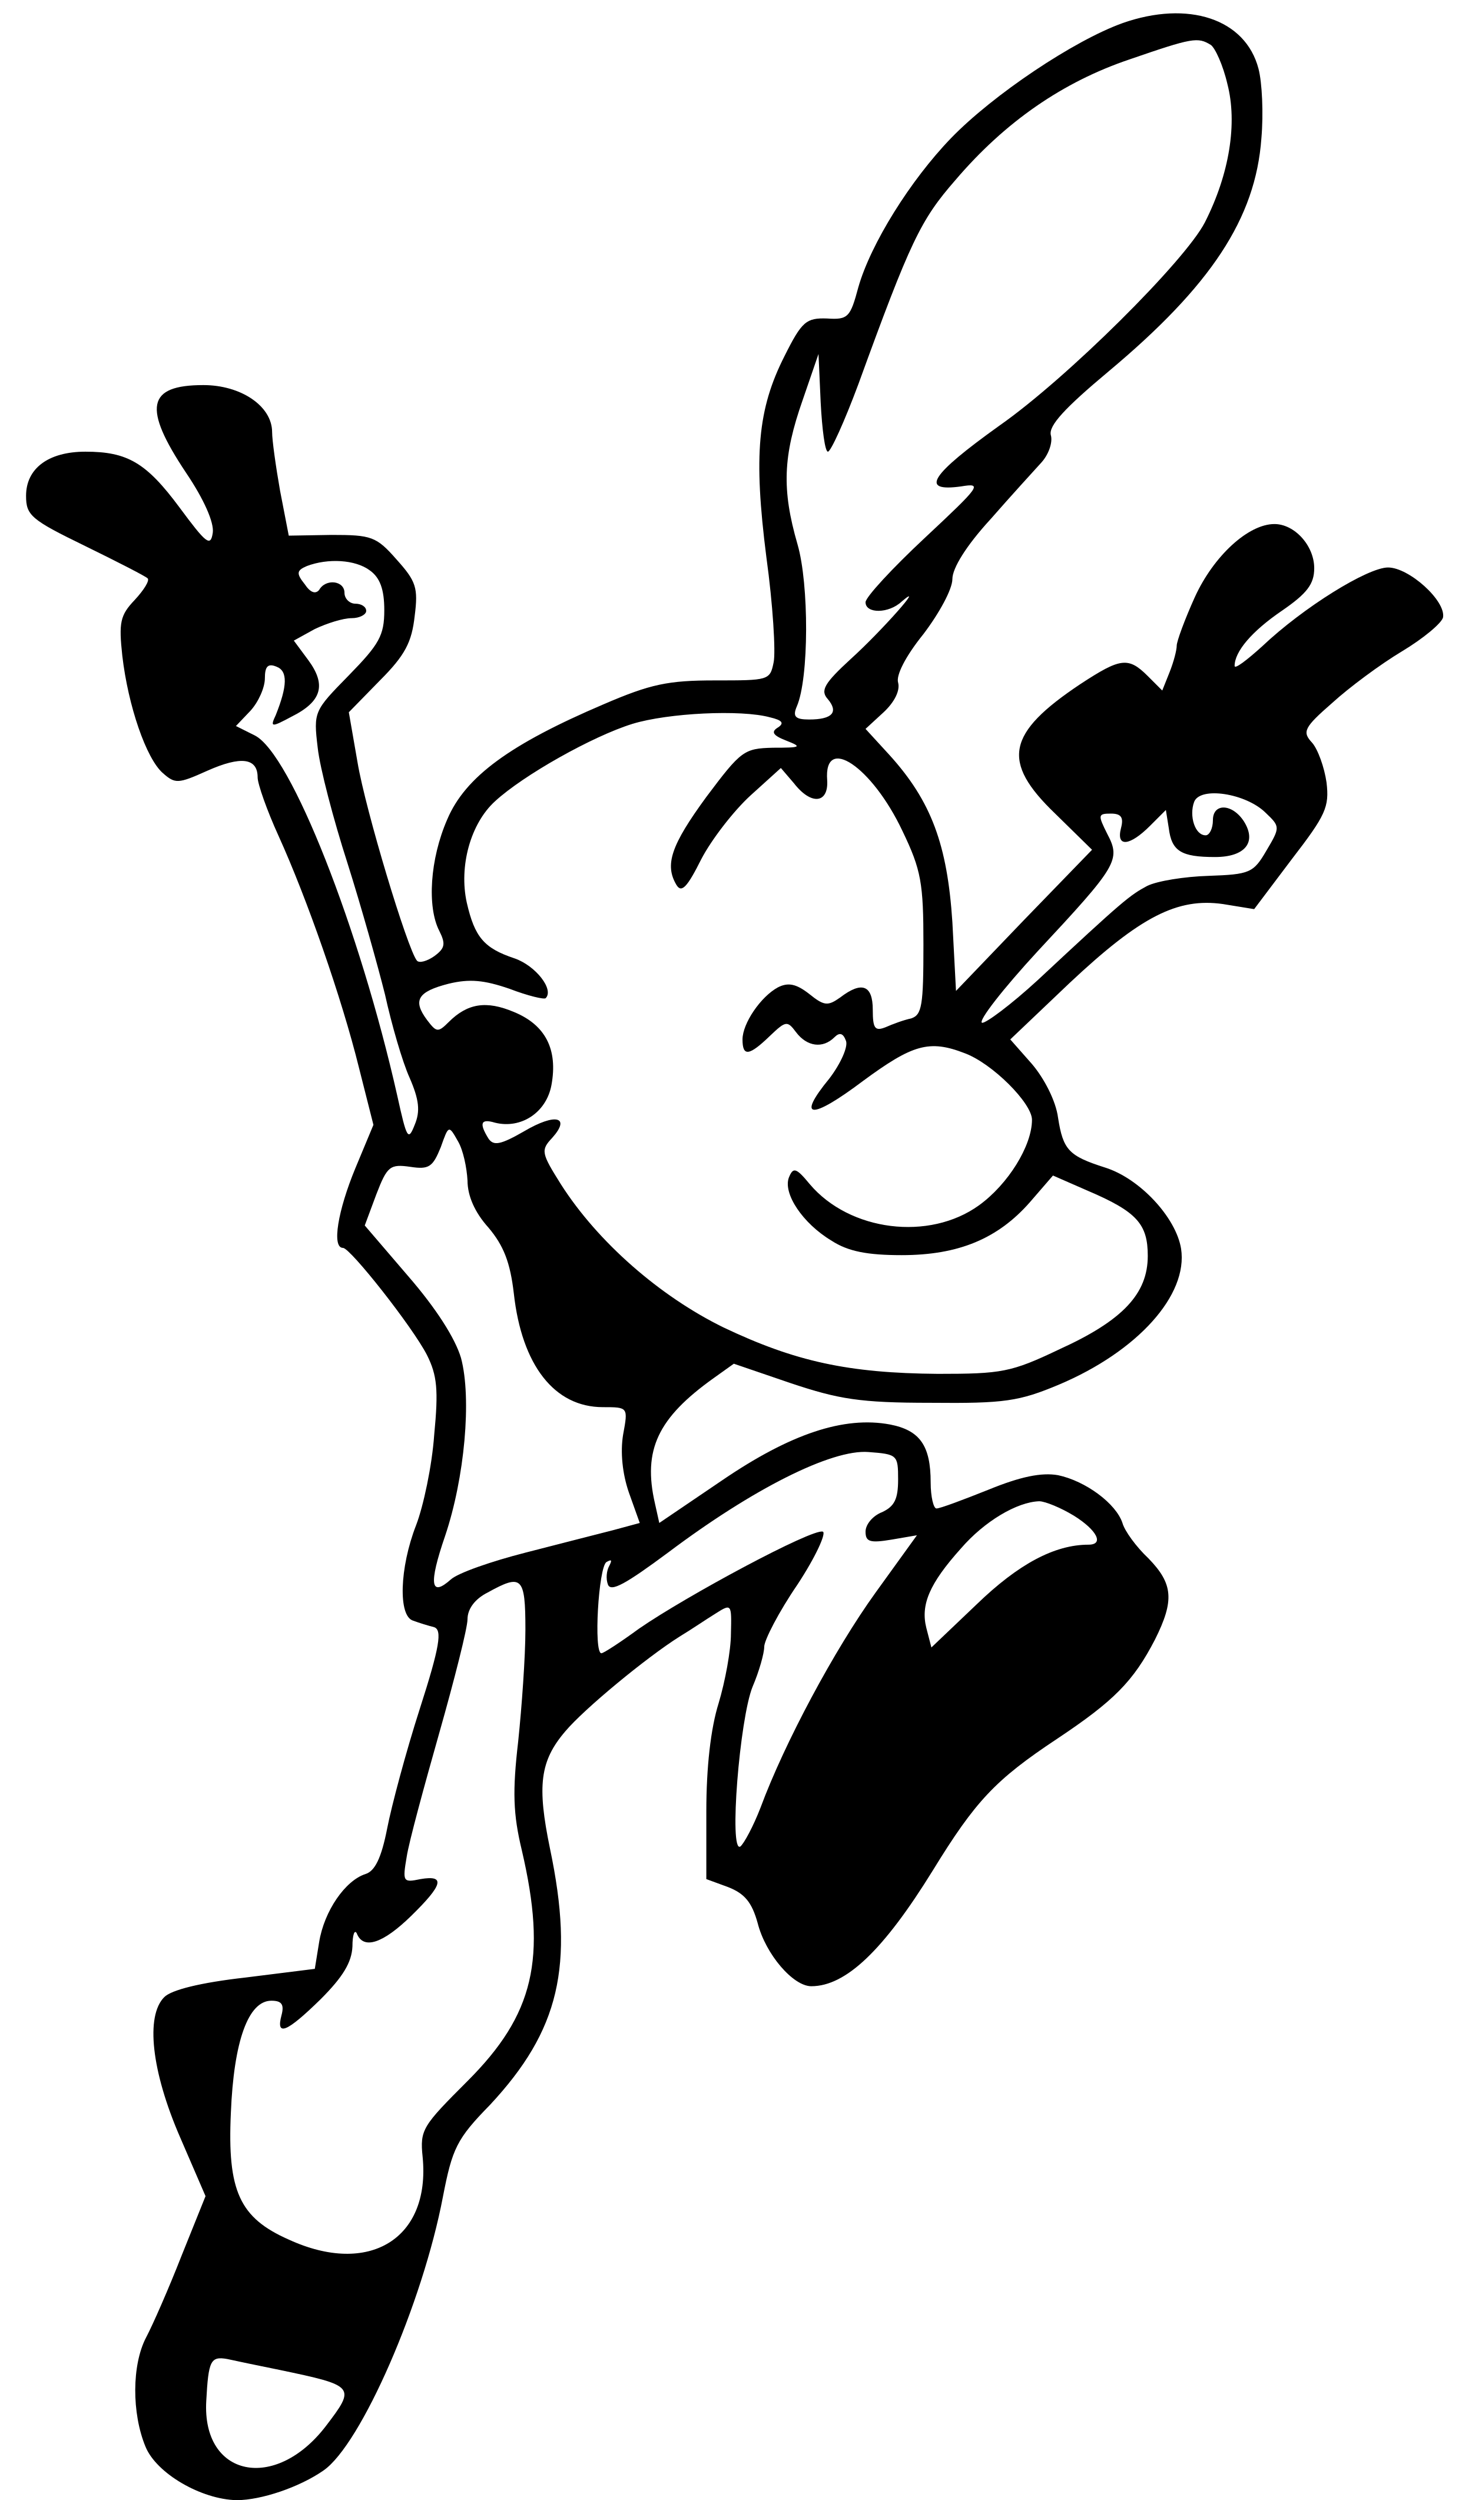 <svg height="480" viewBox="8 6.6 196.2 345.4" width="212pt" xmlns="http://www.w3.org/2000/svg"><path d="m159.5 9.8c-6.7 2.4-17.9 9.9-23.7 15.9-5.6 5.8-11.1 14.6-12.8 20.6-1.1 4.1-1.4 4.5-4.3 4.3-2.9-.1-3.5.4-5.9 5.2-3.7 7.3-4.3 13.7-2.5 27.8.9 6.5 1.3 13.1 1 14.5-.5 2.5-.7 2.5-8.1 2.5-6.5 0-8.9.5-15.4 3.3-12.9 5.5-19.1 10-21.6 15.9-2.4 5.5-2.8 12.1-1.1 15.4.9 1.8.8 2.4-.7 3.5-1 .7-2.1 1-2.4.6-1.3-1.6-7.1-20.8-8.2-27.4l-1.2-6.9 4.3-4.4c3.5-3.5 4.4-5.3 4.8-8.9.5-3.9.2-4.8-2.5-7.8-2.8-3.2-3.5-3.4-9-3.4l-5.9.1-1.2-6.2c-.6-3.4-1.1-7-1.1-8.1 0-3.6-4.3-6.5-9.5-6.5-7.8 0-8.4 3.1-2.4 12.1 2.5 3.7 3.9 6.9 3.7 8.3-.3 2-.9 1.5-4.6-3.5-4.6-6.2-7.2-7.7-13-7.7-5.1 0-8.2 2.3-8.2 6.1 0 2.7.7 3.3 8.1 6.9 4.5 2.2 8.4 4.2 8.7 4.5s-.5 1.6-1.8 3c-2 2.1-2.2 3.1-1.7 7.7.8 6.9 3.3 14.2 5.6 16.2 1.7 1.5 2.1 1.5 6.1-.3 4.7-2.1 7-1.8 7 .9 0 .9 1.3 4.6 2.9 8.1 3.9 8.6 8.7 22.3 11.1 32l2 7.9-2.5 6c-2.4 5.8-3.3 11-1.7 11 1 0 9.6 10.9 11.6 14.8 1.4 2.8 1.6 4.8 1 11-.3 4.3-1.5 9.9-2.5 12.5-2.3 5.9-2.5 12.6-.4 13.2.8.3 2.1.7 2.9.9 1.1.4.8 2.6-2 11.3-1.9 5.9-3.9 13.4-4.5 16.5-.8 4.1-1.7 5.9-3 6.3-2.8.9-5.7 5.1-6.4 9.4l-.6 3.7-9.6 1.2c-6.2.7-10.2 1.7-11.2 2.7-2.6 2.6-1.8 10.2 2.2 19.4l3.5 8.1-3.3 8.2c-1.8 4.6-4 9.6-4.9 11.3-2 3.8-2 10.5-.1 15.1 1.5 3.7 7.7 7.3 12.6 7.4 3.4 0 8.7-1.8 12-4.1 5.2-3.6 13.7-23.1 16.5-37.8 1.3-6.7 1.9-8 6.5-12.7 9.6-10.3 11.7-19.2 8.3-35.4-1.8-8.7-1.4-12.1 2.1-16.2 2.6-3.1 11.2-10.2 15.8-13.1 1.5-.9 3.7-2.4 5-3.2 2.2-1.4 2.2-1.3 2.1 2.8 0 2.3-.8 6.6-1.7 9.6-1.1 3.5-1.7 8.9-1.7 14.9v9.4l3 1.1c2.3.9 3.3 2.1 4.1 5 1.1 4.3 4.9 8.7 7.4 8.7 4.8 0 10-5 16.8-16 5.9-9.6 8.6-12.5 17.2-18.2 7.8-5.2 10.5-7.9 13.5-13.7 2.7-5.4 2.5-7.7-.9-11.2-1.7-1.6-3.3-3.8-3.6-4.9-.9-2.7-5.1-5.8-8.9-6.6-2.3-.4-5.2.2-9.6 2-3.5 1.4-6.7 2.6-7.2 2.6-.4 0-.8-1.6-.8-3.6 0-5.1-1.5-7.2-5.6-8-6.4-1.2-13.8 1.3-23.2 7.7l-8.7 5.9-.6-2.7c-1.7-7.4.4-11.8 8.1-17.3l2.8-2 7.9 2.7c6.6 2.2 9.5 2.7 19.3 2.7 10.2.1 12.2-.2 17.7-2.5 10.9-4.6 17.9-12.4 16.9-18.8-.7-4.3-5.7-9.7-10.5-11.2-5-1.6-5.8-2.4-6.5-6.9-.3-2.3-1.9-5.4-3.6-7.4l-3-3.4 8.2-7.8c9.8-9.2 14.9-11.8 21.2-10.9l4.3.7 5.2-6.9c4.7-6.1 5.2-7.2 4.8-10.6-.3-2.1-1.2-4.6-2-5.5-1.4-1.5-1.1-2.1 2.8-5.5 2.3-2.1 6.6-5.3 9.6-7.1s5.5-3.9 5.7-4.7c.4-2.3-4.7-6.9-7.6-6.9-2.8 0-11.7 5.5-17.4 10.9-2.1 1.9-3.8 3.2-3.8 2.7 0-2 2.4-4.8 6.5-7.6 3.5-2.4 4.5-3.7 4.5-5.9 0-3.1-2.7-6.1-5.5-6.1-3.6 0-8.4 4.4-11 10.1-1.4 3.1-2.5 6.1-2.5 6.7s-.4 2.2-1 3.7l-1 2.5-2-2c-2.7-2.7-3.8-2.5-9.3 1.1-10.2 6.8-11 10.7-3.5 17.9l5.1 5-9.4 9.7-9.4 9.8-.5-9.5c-.7-10.7-2.9-16.7-8.7-23.1l-3.3-3.6 2.5-2.3c1.5-1.4 2.3-3 2-4.1-.3-1 1-3.6 3.5-6.7 2.2-2.9 4-6.2 4-7.6 0-1.5 1.9-4.6 5.3-8.3 2.8-3.2 6-6.7 7-7.8s1.6-2.8 1.3-3.8c-.3-1.3 1.9-3.7 8-8.8 14.1-11.8 20.3-21.1 21.1-32.2.3-3.4.1-7.7-.4-9.6-1.8-6.9-9.7-9.5-18.8-6.3zm12.2 3c.6.4 1.7 2.8 2.3 5.4 1.4 5.4.3 12.4-3.1 19.1-2.7 5.3-19.1 21.6-28.4 28.1-9.5 6.8-11.1 9.2-5.3 8.4 3-.5 2.7-.1-5 7.1-4.5 4.2-8.2 8.2-8.2 8.9 0 1.6 3.2 1.6 5-.1 3.5-3-2.9 4.2-7 7.9-3.7 3.4-4.3 4.4-3.2 5.6 1.5 1.8.6 2.8-2.6 2.8-1.9 0-2.3-.4-1.7-1.8 1.7-3.9 1.7-16.9.1-22.4-2.2-7.6-2-12.2.7-19.9l2.2-6.4.3 6.7c.2 3.8.6 6.8 1 6.8s2.3-4.2 4.2-9.3c7.2-19.8 8.6-22.7 13.4-28.2 6.9-8.1 14.9-13.6 24.1-16.7 8.7-3 9.4-3.1 11.2-2zm-116.2 72.6c1.4 1 2 2.6 2 5.5 0 3.5-.7 4.7-4.9 9-4.8 4.9-4.9 5-4.3 10 .3 2.8 2.2 10 4.1 15.9 1.9 6 4.2 14.2 5.2 18.2.9 4.1 2.4 9.3 3.4 11.5 1.3 3 1.5 4.6.7 6.5-.9 2.3-1.1 1.9-2.4-4-5.2-23.1-14.7-47.3-19.7-49.8l-2.6-1.3 2-2.1c1.1-1.2 2-3.2 2-4.5 0-1.6.4-2.1 1.6-1.6 1.6.6 1.5 2.7-.1 6.7-.8 1.7-.6 1.7 2.2.2 4.2-2.1 4.8-4.4 2.3-7.8l-2-2.7 2.9-1.6c1.7-.8 3.9-1.5 5.1-1.5 1.1 0 2-.5 2-1 0-.6-.7-1-1.5-1s-1.5-.7-1.5-1.5c0-1.7-2.6-2-3.5-.4-.5.6-1.2.4-2-.8-1.2-1.5-1.1-1.9.3-2.5 2.9-1.1 6.7-.9 8.7.6zm55.3 20.3c1.7.4 2 .8 1.1 1.4-1 .6-.7 1.1 1.1 1.8 2.3.9 2.1 1-1.8 1-4 .1-4.4.4-9.2 6.8-4.9 6.7-5.8 9.4-4.1 12.2.7 1.1 1.5.2 3.4-3.6 1.4-2.7 4.5-6.7 6.8-8.8l4.2-3.8 1.8 2.1c2.4 3.1 4.8 2.8 4.6-.4-.5-6.4 6.2-1.9 10.4 7 2.6 5.4 2.9 7.2 2.9 15.7 0 8.4-.2 9.7-1.7 10.2-1 .2-2.6.8-3.5 1.2-1.5.6-1.8.2-1.8-2.4 0-3.4-1.5-4-4.5-1.7-1.7 1.2-2.2 1.2-4.3-.5-1.8-1.4-2.9-1.6-4.3-.9-2.4 1.3-4.9 5-4.9 7.2 0 2.4.9 2.3 3.8-.5 2.2-2.1 2.4-2.1 3.6-.5 1.5 2 3.7 2.3 5.3.7.7-.7 1.2-.6 1.6.5.3.8-.7 3.1-2.3 5.2-4.6 5.6-2.6 5.8 4.7.3 6.8-5 9.1-5.7 14-3.8 3.8 1.4 9.3 6.9 9.3 9.2 0 3.6-3.3 8.9-7.3 11.8-6.9 5-17.9 3.6-23.4-2.9-1.9-2.3-2.3-2.4-2.9-.9-.8 2.2 1.9 6.3 5.9 8.7 2.3 1.5 5 2 9.7 2 7.9 0 13.3-2.3 17.7-7.3l3.2-3.7 4.8 2.1c6.8 2.9 8.3 4.6 8.3 9 0 5.2-3.4 8.9-12.2 12.9-6.7 3.2-8 3.4-16.8 3.4-12.4-.1-19.7-1.7-29.6-6.4-8.8-4.3-17.4-11.8-22.5-19.8-2.7-4.3-2.8-4.7-1.2-6.4 2.6-2.9.5-3.5-3.9-.9-3.3 1.9-4.2 2-4.9 1-1.3-2.1-1.1-2.8.9-2.2 3.6.9 7.1-1.4 7.8-5.2.9-4.9-.8-8.3-5.2-10.1-3.8-1.6-6.4-1.2-9 1.4-1.5 1.5-1.7 1.4-3-.3-2-2.7-1.3-3.9 3-5 2.9-.7 4.9-.5 8.4.7 2.6 1 4.8 1.5 5 1.3 1.2-1.2-1.4-4.5-4.3-5.5-4.2-1.4-5.5-2.9-6.6-7.7-1.1-5 .5-10.9 3.9-14 3.9-3.6 13.5-9 19-10.7 4.9-1.5 15-2 19-.9zm68.5 13.2c2 1.9 2 2 .1 5.2-1.8 3.1-2.3 3.3-8 3.5-3.3.1-7.1.7-8.5 1.4-2.4 1.3-3.2 1.9-15.1 13-3.7 3.4-7.2 6-7.7 5.9-.6-.2 2.9-4.7 7.7-9.9 11-11.8 11.5-12.6 9.6-16.2-1.3-2.6-1.3-2.8.5-2.8 1.4 0 1.8.5 1.4 2-.7 2.7 1.2 2.5 4-.3l2.2-2.2.4 2.5c.4 3.2 1.7 4 6.4 4 4.1 0 5.8-2 4-4.9-1.6-2.5-4.3-2.6-4.3-.2 0 1.2-.5 2.1-1 2.1-1.5 0-2.3-2.7-1.6-4.6.8-2.2 7.2-1.2 9.9 1.5zm-110.3 50.8c0 2.1 1 4.4 2.9 6.5 2.1 2.5 3 4.8 3.5 9.1 1.1 9.9 5.6 15.7 12.3 15.7 3.5 0 3.5 0 2.8 3.8-.4 2.4-.1 5.4.8 8l1.5 4.2-3.7 1c-2 .5-7.4 1.9-12.1 3.1s-9.3 2.8-10.3 3.7c-2.8 2.5-3.1.7-.8-6 2.7-8 3.7-19 2.2-24.6-.8-2.7-3.4-6.8-7.3-11.3l-6-7 1.6-4.3c1.5-3.9 1.9-4.2 4.7-3.8 2.6.4 3.1 0 4.2-2.7 1.1-3.1 1.1-3.1 2.4-.8.7 1.2 1.2 3.6 1.3 5.4zm59.5 41.3c0 2.7-.5 3.7-2.2 4.5-1.3.5-2.3 1.7-2.3 2.7 0 1.4.6 1.6 3.6 1.1l3.5-.6-5.7 7.9c-5.7 7.9-12.6 20.8-15.9 29.7-1 2.6-2.3 5-2.8 5.4-1.6 1-.1-17.7 1.7-22.1.9-2.1 1.6-4.6 1.6-5.5s2-4.8 4.6-8.6c2.5-3.8 4-7.1 3.5-7.3-1.4-.5-18.9 8.9-25.4 13.4-2.6 1.9-4.9 3.4-5.2 3.4-1.1 0-.4-11.9.7-12.6.7-.4.8-.3.4.5-.4.7-.5 1.8-.2 2.6.4 1.1 2.5-.1 8.3-4.4 11.7-8.8 22.6-14.3 27.7-13.9 4 .3 4.1.4 4.1 3.8zm24.3 5c3.2 2 4.2 4 2 4-4.7 0-9.7 2.7-15.4 8.2l-6.3 6-.7-2.7c-.8-3.2.4-6.1 4.8-11 3.2-3.7 7.7-6.4 10.8-6.5.8 0 3 .9 4.8 2zm-75.8 15.7c0 3.8-.5 10.7-1 15.5-.8 6.9-.7 10 .5 15 3.5 15 1.7 22.7-7.5 31.9-6.2 6.2-6.6 6.7-6.2 10.5 1.1 11.3-7.4 16.5-18.5 11.4-6.8-3-8.5-6.7-8-17.5.4-9.9 2.4-15.5 5.6-15.5 1.4 0 1.8.5 1.4 2-.8 3 .7 2.4 5.4-2.2 3.1-3.1 4.3-5.1 4.4-7.3 0-1.6.3-2.4.6-1.8.9 2.3 3.6 1.4 7.5-2.4 4.4-4.3 4.8-5.7 1.3-5.1-2.4.5-2.5.4-1.9-3.1.3-2 2.4-9.7 4.5-17.1s3.9-14.5 3.9-15.7c0-1.4 1-2.8 2.8-3.7 4.7-2.6 5.2-2.2 5.2 5.1zm-34 102.3c10.5 2.2 10.6 2.3 6.4 7.8-7 9.1-17.1 7-16.5-3.5.3-5.6.6-6.2 2.9-5.8.9.2 4.2.9 7.2 1.5z"/></svg>